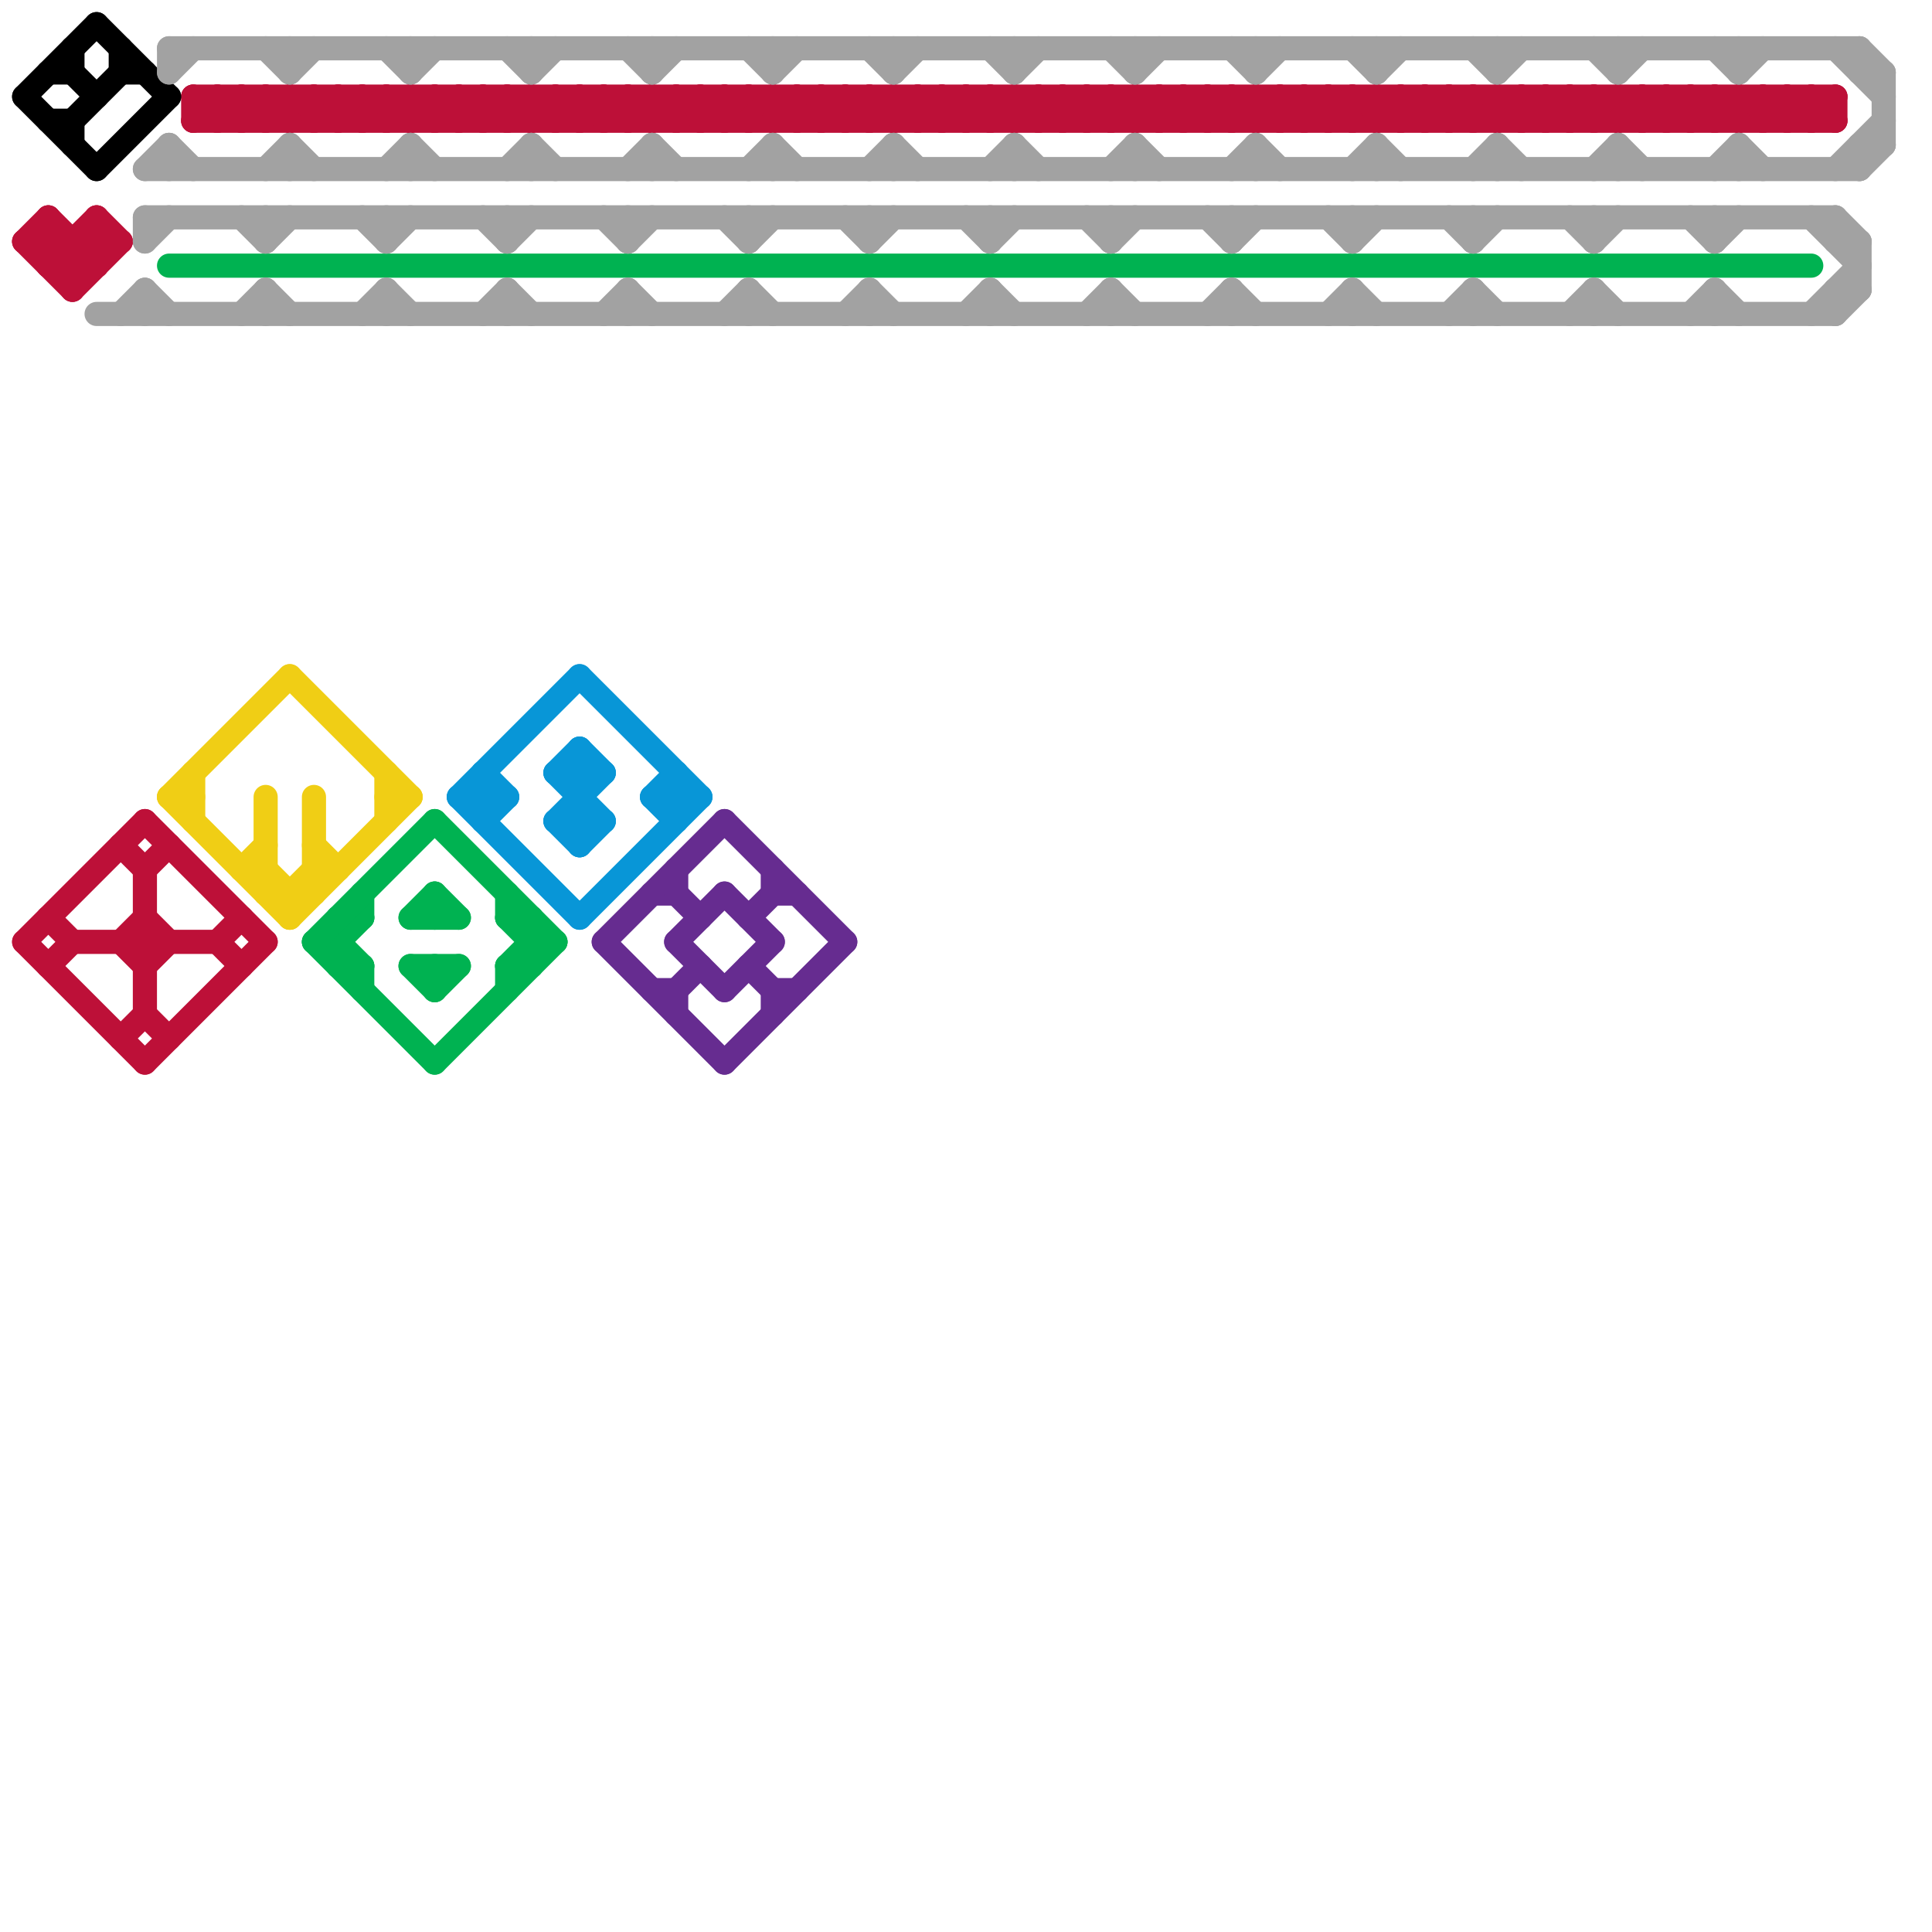 
<svg version="1.1" xmlns="http://www.w3.org/2000/svg" viewBox="0 0 80 80">
<style>line { stroke-width: 1; fill: none; stroke-linecap: round; stroke-linejoin: round; } .c0 { stroke: #bd1038 } .c1 { stroke: #000000 } .c2 { stroke: #00b251 } .c3 { stroke: #a2a2a2 } .c4 { stroke: #f0ce15 } .c5 { stroke: #0896d7 } .c6 { stroke: #662c90 }</style><line class="c0" x1="75" y1="4" x2="76" y2="5"/><line class="c0" x1="20" y1="4" x2="20" y2="5"/><line class="c0" x1="60" y1="4" x2="60" y2="5"/><line class="c0" x1="57" y1="5" x2="58" y2="4"/><line class="c0" x1="71" y1="5" x2="72" y2="4"/><line class="c0" x1="12" y1="4" x2="13" y2="5"/><line class="c0" x1="68" y1="4" x2="69" y2="5"/><line class="c0" x1="18" y1="5" x2="19" y2="4"/><line class="c0" x1="22" y1="4" x2="22" y2="5"/><line class="c0" x1="3" y1="11" x2="4" y2="10"/><line class="c0" x1="36" y1="4" x2="36" y2="5"/><line class="c0" x1="31" y1="4" x2="31" y2="5"/><line class="c0" x1="45" y1="4" x2="45" y2="5"/><line class="c0" x1="9" y1="4" x2="10" y2="5"/><line class="c0" x1="6" y1="40" x2="7" y2="39"/><line class="c0" x1="43" y1="5" x2="44" y2="4"/><line class="c0" x1="58" y1="5" x2="59" y2="4"/><line class="c0" x1="13" y1="4" x2="13" y2="5"/><line class="c0" x1="42" y1="4" x2="43" y2="5"/><line class="c0" x1="52" y1="5" x2="53" y2="4"/><line class="c0" x1="29" y1="4" x2="30" y2="5"/><line class="c0" x1="61" y1="4" x2="61" y2="5"/><line class="c0" x1="33" y1="5" x2="34" y2="4"/><line class="c0" x1="70" y1="4" x2="70" y2="5"/><line class="c0" x1="48" y1="4" x2="48" y2="5"/><line class="c0" x1="42" y1="5" x2="43" y2="4"/><line class="c0" x1="3" y1="10" x2="3" y2="12"/><line class="c0" x1="20" y1="5" x2="21" y2="4"/><line class="c0" x1="51" y1="5" x2="52" y2="4"/><line class="c0" x1="30" y1="4" x2="31" y2="5"/><line class="c0" x1="34" y1="5" x2="35" y2="4"/><line class="c0" x1="39" y1="4" x2="40" y2="5"/><line class="c0" x1="31" y1="4" x2="32" y2="5"/><line class="c0" x1="72" y1="4" x2="72" y2="5"/><line class="c0" x1="35" y1="5" x2="36" y2="4"/><line class="c0" x1="6" y1="38" x2="7" y2="39"/><line class="c0" x1="23" y1="4" x2="24" y2="5"/><line class="c0" x1="5" y1="39" x2="6" y2="38"/><line class="c0" x1="44" y1="5" x2="45" y2="4"/><line class="c0" x1="62" y1="4" x2="62" y2="5"/><line class="c0" x1="56" y1="4" x2="56" y2="5"/><line class="c0" x1="71" y1="4" x2="71" y2="5"/><line class="c0" x1="28" y1="5" x2="29" y2="4"/><line class="c0" x1="65" y1="4" x2="66" y2="5"/><line class="c0" x1="2" y1="9" x2="2" y2="11"/><line class="c0" x1="24" y1="4" x2="24" y2="5"/><line class="c0" x1="46" y1="4" x2="47" y2="5"/><line class="c0" x1="64" y1="4" x2="64" y2="5"/><line class="c0" x1="33" y1="4" x2="33" y2="5"/><line class="c0" x1="73" y1="4" x2="73" y2="5"/><line class="c0" x1="51" y1="4" x2="51" y2="5"/><line class="c0" x1="30" y1="5" x2="31" y2="4"/><line class="c0" x1="61" y1="5" x2="62" y2="4"/><line class="c0" x1="70" y1="5" x2="71" y2="4"/><line class="c0" x1="26" y1="4" x2="26" y2="5"/><line class="c0" x1="45" y1="5" x2="46" y2="4"/><line class="c0" x1="48" y1="4" x2="49" y2="5"/><line class="c0" x1="35" y1="4" x2="35" y2="5"/><line class="c0" x1="57" y1="4" x2="58" y2="5"/><line class="c0" x1="72" y1="5" x2="73" y2="4"/><line class="c0" x1="10" y1="4" x2="10" y2="5"/><line class="c0" x1="19" y1="4" x2="19" y2="5"/><line class="c0" x1="34" y1="4" x2="34" y2="5"/><line class="c0" x1="53" y1="5" x2="54" y2="4"/><line class="c0" x1="1" y1="39" x2="6" y2="44"/><line class="c0" x1="47" y1="5" x2="48" y2="4"/><line class="c0" x1="62" y1="5" x2="63" y2="4"/><line class="c0" x1="41" y1="4" x2="42" y2="5"/><line class="c0" x1="66" y1="4" x2="67" y2="5"/><line class="c0" x1="56" y1="5" x2="57" y2="4"/><line class="c0" x1="28" y1="4" x2="29" y2="5"/><line class="c0" x1="37" y1="5" x2="38" y2="4"/><line class="c0" x1="43" y1="4" x2="44" y2="5"/><line class="c0" x1="74" y1="4" x2="75" y2="5"/><line class="c0" x1="24" y1="5" x2="25" y2="4"/><line class="c0" x1="11" y1="4" x2="11" y2="5"/><line class="c0" x1="76" y1="4" x2="76" y2="5"/><line class="c0" x1="6" y1="44" x2="11" y2="39"/><line class="c0" x1="8" y1="5" x2="9" y2="4"/><line class="c0" x1="39" y1="5" x2="40" y2="4"/><line class="c0" x1="48" y1="5" x2="49" y2="4"/><line class="c0" x1="17" y1="5" x2="18" y2="4"/><line class="c0" x1="2" y1="10" x2="3" y2="11"/><line class="c0" x1="20" y1="4" x2="21" y2="5"/><line class="c0" x1="3" y1="39" x2="9" y2="39"/><line class="c0" x1="3" y1="12" x2="5" y2="10"/><line class="c0" x1="4" y1="9" x2="4" y2="11"/><line class="c0" x1="14" y1="4" x2="15" y2="5"/><line class="c0" x1="67" y1="4" x2="68" y2="5"/><line class="c0" x1="66" y1="4" x2="66" y2="5"/><line class="c0" x1="23" y1="5" x2="24" y2="4"/><line class="c0" x1="75" y1="4" x2="75" y2="5"/><line class="c0" x1="53" y1="4" x2="53" y2="5"/><line class="c0" x1="10" y1="5" x2="11" y2="4"/><line class="c0" x1="47" y1="4" x2="47" y2="5"/><line class="c0" x1="69" y1="4" x2="70" y2="5"/><line class="c0" x1="19" y1="5" x2="20" y2="4"/><line class="c0" x1="37" y1="4" x2="37" y2="5"/><line class="c0" x1="59" y1="4" x2="60" y2="5"/><line class="c0" x1="9" y1="5" x2="10" y2="4"/><line class="c0" x1="74" y1="5" x2="75" y2="4"/><line class="c0" x1="9" y1="4" x2="9" y2="5"/><line class="c0" x1="39" y1="4" x2="39" y2="5"/><line class="c0" x1="6" y1="36" x2="7" y2="35"/><line class="c0" x1="21" y1="4" x2="22" y2="5"/><line class="c0" x1="61" y1="4" x2="62" y2="5"/><line class="c0" x1="11" y1="5" x2="12" y2="4"/><line class="c0" x1="70" y1="4" x2="71" y2="5"/><line class="c0" x1="15" y1="4" x2="15" y2="5"/><line class="c0" x1="2" y1="9" x2="4" y2="11"/><line class="c0" x1="29" y1="4" x2="29" y2="5"/><line class="c0" x1="23" y1="4" x2="23" y2="5"/><line class="c0" x1="38" y1="4" x2="38" y2="5"/><line class="c0" x1="45" y1="4" x2="46" y2="5"/><line class="c0" x1="32" y1="4" x2="33" y2="5"/><line class="c0" x1="75" y1="5" x2="76" y2="4"/><line class="c0" x1="36" y1="5" x2="37" y2="4"/><line class="c0" x1="5" y1="39" x2="6" y2="40"/><line class="c0" x1="50" y1="5" x2="51" y2="4"/><line class="c0" x1="13" y1="4" x2="14" y2="5"/><line class="c0" x1="47" y1="4" x2="48" y2="5"/><line class="c0" x1="16" y1="4" x2="17" y2="5"/><line class="c0" x1="56" y1="4" x2="57" y2="5"/><line class="c0" x1="63" y1="4" x2="63" y2="5"/><line class="c0" x1="8" y1="4" x2="76" y2="4"/><line class="c0" x1="15" y1="4" x2="16" y2="5"/><line class="c0" x1="21" y1="5" x2="22" y2="4"/><line class="c0" x1="24" y1="4" x2="25" y2="5"/><line class="c0" x1="18" y1="4" x2="19" y2="5"/><line class="c0" x1="65" y1="4" x2="65" y2="5"/><line class="c0" x1="33" y1="4" x2="34" y2="5"/><line class="c0" x1="22" y1="5" x2="23" y2="4"/><line class="c0" x1="8" y1="4" x2="9" y2="5"/><line class="c0" x1="52" y1="4" x2="52" y2="5"/><line class="c0" x1="4" y1="9" x2="5" y2="10"/><line class="c0" x1="49" y1="4" x2="49" y2="5"/><line class="c0" x1="27" y1="4" x2="27" y2="5"/><line class="c0" x1="1" y1="39" x2="6" y2="34"/><line class="c0" x1="55" y1="5" x2="56" y2="4"/><line class="c0" x1="58" y1="4" x2="59" y2="5"/><line class="c0" x1="13" y1="5" x2="14" y2="4"/><line class="c0" x1="64" y1="5" x2="65" y2="4"/><line class="c0" x1="63" y1="4" x2="64" y2="5"/><line class="c0" x1="10" y1="4" x2="11" y2="5"/><line class="c0" x1="73" y1="5" x2="74" y2="4"/><line class="c0" x1="17" y1="4" x2="17" y2="5"/><line class="c0" x1="19" y1="4" x2="20" y2="5"/><line class="c0" x1="51" y1="4" x2="52" y2="5"/><line class="c0" x1="1" y1="10" x2="5" y2="10"/><line class="c0" x1="63" y1="5" x2="64" y2="4"/><line class="c0" x1="34" y1="4" x2="35" y2="5"/><line class="c0" x1="60" y1="4" x2="61" y2="5"/><line class="c0" x1="8" y1="5" x2="76" y2="5"/><line class="c0" x1="38" y1="5" x2="39" y2="4"/><line class="c0" x1="28" y1="4" x2="28" y2="5"/><line class="c0" x1="35" y1="4" x2="36" y2="5"/><line class="c0" x1="50" y1="4" x2="51" y2="5"/><line class="c0" x1="65" y1="5" x2="66" y2="4"/><line class="c0" x1="44" y1="4" x2="45" y2="5"/><line class="c0" x1="2" y1="38" x2="3" y2="39"/><line class="c0" x1="22" y1="4" x2="23" y2="5"/><line class="c0" x1="12" y1="4" x2="12" y2="5"/><line class="c0" x1="46" y1="5" x2="47" y2="4"/><line class="c0" x1="25" y1="4" x2="25" y2="5"/><line class="c0" x1="40" y1="5" x2="41" y2="4"/><line class="c0" x1="55" y1="4" x2="55" y2="5"/><line class="c0" x1="30" y1="4" x2="30" y2="5"/><line class="c0" x1="2" y1="11" x2="4" y2="9"/><line class="c0" x1="27" y1="5" x2="28" y2="4"/><line class="c0" x1="49" y1="5" x2="50" y2="4"/><line class="c0" x1="52" y1="4" x2="53" y2="5"/><line class="c0" x1="67" y1="4" x2="67" y2="5"/><line class="c0" x1="14" y1="4" x2="14" y2="5"/><line class="c0" x1="36" y1="4" x2="37" y2="5"/><line class="c0" x1="54" y1="4" x2="54" y2="5"/><line class="c0" x1="69" y1="4" x2="69" y2="5"/><line class="c0" x1="26" y1="5" x2="27" y2="4"/><line class="c0" x1="41" y1="5" x2="42" y2="4"/><line class="c0" x1="6" y1="34" x2="11" y2="39"/><line class="c0" x1="66" y1="5" x2="67" y2="4"/><line class="c0" x1="72" y1="4" x2="73" y2="5"/><line class="c0" x1="6" y1="42" x2="7" y2="43"/><line class="c0" x1="2" y1="11" x2="4" y2="11"/><line class="c0" x1="46" y1="4" x2="46" y2="5"/><line class="c0" x1="25" y1="5" x2="26" y2="4"/><line class="c0" x1="53" y1="4" x2="54" y2="5"/><line class="c0" x1="40" y1="4" x2="40" y2="5"/><line class="c0" x1="62" y1="4" x2="63" y2="5"/><line class="c0" x1="12" y1="5" x2="13" y2="4"/><line class="c0" x1="68" y1="5" x2="69" y2="4"/><line class="c0" x1="71" y1="4" x2="72" y2="5"/><line class="c0" x1="21" y1="4" x2="21" y2="5"/><line class="c0" x1="25" y1="4" x2="26" y2="5"/><line class="c0" x1="37" y1="4" x2="38" y2="5"/><line class="c0" x1="67" y1="5" x2="68" y2="4"/><line class="c0" x1="55" y1="4" x2="56" y2="5"/><line class="c0" x1="1" y1="10" x2="2" y2="9"/><line class="c0" x1="57" y1="4" x2="57" y2="5"/><line class="c0" x1="64" y1="4" x2="65" y2="5"/><line class="c0" x1="14" y1="5" x2="15" y2="4"/><line class="c0" x1="73" y1="4" x2="74" y2="5"/><line class="c0" x1="32" y1="4" x2="32" y2="5"/><line class="c0" x1="41" y1="4" x2="41" y2="5"/><line class="c0" x1="60" y1="5" x2="61" y2="4"/><line class="c0" x1="9" y1="39" x2="10" y2="38"/><line class="c0" x1="29" y1="5" x2="30" y2="4"/><line class="c0" x1="69" y1="5" x2="70" y2="4"/><line class="c0" x1="54" y1="4" x2="55" y2="5"/><line class="c0" x1="5" y1="35" x2="6" y2="36"/><line class="c0" x1="26" y1="4" x2="27" y2="5"/><line class="c0" x1="16" y1="4" x2="16" y2="5"/><line class="c0" x1="38" y1="4" x2="39" y2="5"/><line class="c0" x1="59" y1="5" x2="60" y2="4"/><line class="c0" x1="43" y1="4" x2="43" y2="5"/><line class="c0" x1="5" y1="43" x2="6" y2="42"/><line class="c0" x1="18" y1="4" x2="18" y2="5"/><line class="c0" x1="58" y1="4" x2="58" y2="5"/><line class="c0" x1="15" y1="5" x2="16" y2="4"/><line class="c0" x1="40" y1="4" x2="41" y2="5"/><line class="c0" x1="49" y1="4" x2="50" y2="5"/><line class="c0" x1="27" y1="4" x2="28" y2="5"/><line class="c0" x1="8" y1="4" x2="8" y2="5"/><line class="c0" x1="74" y1="4" x2="74" y2="5"/><line class="c0" x1="9" y1="39" x2="10" y2="40"/><line class="c0" x1="2" y1="40" x2="3" y2="39"/><line class="c0" x1="68" y1="4" x2="68" y2="5"/><line class="c0" x1="42" y1="4" x2="42" y2="5"/><line class="c0" x1="31" y1="5" x2="32" y2="4"/><line class="c0" x1="1" y1="10" x2="3" y2="12"/><line class="c0" x1="17" y1="4" x2="18" y2="5"/><line class="c0" x1="54" y1="5" x2="55" y2="4"/><line class="c0" x1="32" y1="5" x2="33" y2="4"/><line class="c0" x1="11" y1="4" x2="12" y2="5"/><line class="c0" x1="50" y1="4" x2="50" y2="5"/><line class="c0" x1="44" y1="4" x2="44" y2="5"/><line class="c0" x1="59" y1="4" x2="59" y2="5"/><line class="c0" x1="16" y1="5" x2="17" y2="4"/><line class="c0" x1="6" y1="36" x2="6" y2="42"/><line class="c1" x1="4" y1="1" x2="7" y2="4"/><line class="c1" x1="3" y1="2" x2="3" y2="3"/><line class="c1" x1="5" y1="2" x2="5" y2="3"/><line class="c1" x1="4" y1="7" x2="7" y2="4"/><line class="c1" x1="3" y1="3" x2="4" y2="4"/><line class="c1" x1="1" y1="4" x2="4" y2="1"/><line class="c1" x1="3" y1="5" x2="5" y2="3"/><line class="c1" x1="2" y1="3" x2="3" y2="3"/><line class="c1" x1="2" y1="5" x2="3" y2="5"/><line class="c1" x1="1" y1="4" x2="4" y2="7"/><line class="c1" x1="3" y1="5" x2="3" y2="6"/><line class="c1" x1="5" y1="3" x2="6" y2="3"/><line class="c2" x1="13" y1="39" x2="14" y2="39"/><line class="c2" x1="15" y1="40" x2="15" y2="41"/><line class="c2" x1="17" y1="38" x2="19" y2="38"/><line class="c2" x1="7" y1="11" x2="75" y2="11"/><line class="c2" x1="17" y1="40" x2="19" y2="40"/><line class="c2" x1="21" y1="38" x2="22" y2="39"/><line class="c2" x1="18" y1="37" x2="18" y2="38"/><line class="c2" x1="17" y1="40" x2="18" y2="41"/><line class="c2" x1="14" y1="39" x2="15" y2="38"/><line class="c2" x1="15" y1="37" x2="15" y2="38"/><line class="c2" x1="14" y1="38" x2="14" y2="40"/><line class="c2" x1="21" y1="40" x2="22" y2="40"/><line class="c2" x1="18" y1="34" x2="23" y2="39"/><line class="c2" x1="21" y1="37" x2="21" y2="38"/><line class="c2" x1="21" y1="38" x2="22" y2="38"/><line class="c2" x1="14" y1="38" x2="15" y2="38"/><line class="c2" x1="21" y1="40" x2="21" y2="41"/><line class="c2" x1="14" y1="40" x2="15" y2="40"/><line class="c2" x1="18" y1="41" x2="19" y2="40"/><line class="c2" x1="13" y1="39" x2="18" y2="44"/><line class="c2" x1="14" y1="39" x2="15" y2="40"/><line class="c2" x1="22" y1="38" x2="22" y2="40"/><line class="c2" x1="18" y1="40" x2="18" y2="41"/><line class="c2" x1="18" y1="44" x2="23" y2="39"/><line class="c2" x1="21" y1="40" x2="22" y2="39"/><line class="c2" x1="22" y1="39" x2="23" y2="39"/><line class="c2" x1="17" y1="38" x2="18" y2="37"/><line class="c2" x1="18" y1="37" x2="19" y2="38"/><line class="c2" x1="13" y1="39" x2="18" y2="34"/><line class="c3" x1="16" y1="7" x2="17" y2="6"/><line class="c3" x1="22" y1="6" x2="23" y2="7"/><line class="c3" x1="61" y1="10" x2="62" y2="9"/><line class="c3" x1="71" y1="7" x2="72" y2="6"/><line class="c3" x1="22" y1="2" x2="22" y2="3"/><line class="c3" x1="66" y1="12" x2="66" y2="13"/><line class="c3" x1="26" y1="12" x2="27" y2="13"/><line class="c3" x1="26" y1="9" x2="26" y2="10"/><line class="c3" x1="12" y1="2" x2="12" y2="3"/><line class="c3" x1="77" y1="2" x2="77" y2="3"/><line class="c3" x1="52" y1="6" x2="53" y2="7"/><line class="c3" x1="78" y1="3" x2="78" y2="6"/><line class="c3" x1="11" y1="7" x2="12" y2="6"/><line class="c3" x1="16" y1="9" x2="16" y2="10"/><line class="c3" x1="76" y1="9" x2="76" y2="10"/><line class="c3" x1="6" y1="12" x2="7" y2="13"/><line class="c3" x1="67" y1="2" x2="67" y2="3"/><line class="c3" x1="5" y1="13" x2="6" y2="12"/><line class="c3" x1="10" y1="9" x2="11" y2="10"/><line class="c3" x1="66" y1="7" x2="67" y2="6"/><line class="c3" x1="71" y1="9" x2="71" y2="10"/><line class="c3" x1="66" y1="9" x2="66" y2="10"/><line class="c3" x1="42" y1="3" x2="43" y2="2"/><line class="c3" x1="60" y1="13" x2="61" y2="12"/><line class="c3" x1="61" y1="12" x2="62" y2="13"/><line class="c3" x1="72" y1="6" x2="72" y2="7"/><line class="c3" x1="22" y1="3" x2="23" y2="2"/><line class="c3" x1="21" y1="2" x2="22" y2="3"/><line class="c3" x1="76" y1="9" x2="77" y2="10"/><line class="c3" x1="31" y1="12" x2="31" y2="13"/><line class="c3" x1="12" y1="3" x2="13" y2="2"/><line class="c3" x1="25" y1="13" x2="26" y2="12"/><line class="c3" x1="71" y1="2" x2="72" y2="3"/><line class="c3" x1="6" y1="7" x2="7" y2="6"/><line class="c3" x1="76" y1="10" x2="77" y2="10"/><line class="c3" x1="16" y1="10" x2="17" y2="9"/><line class="c3" x1="46" y1="2" x2="47" y2="3"/><line class="c3" x1="21" y1="12" x2="21" y2="13"/><line class="c3" x1="67" y1="3" x2="68" y2="2"/><line class="c3" x1="30" y1="13" x2="31" y2="12"/><line class="c3" x1="45" y1="13" x2="46" y2="12"/><line class="c3" x1="32" y1="2" x2="32" y2="3"/><line class="c3" x1="41" y1="10" x2="42" y2="9"/><line class="c3" x1="57" y1="6" x2="57" y2="7"/><line class="c3" x1="6" y1="9" x2="6" y2="10"/><line class="c3" x1="16" y1="12" x2="16" y2="13"/><line class="c3" x1="46" y1="9" x2="46" y2="10"/><line class="c3" x1="62" y1="3" x2="63" y2="2"/><line class="c3" x1="75" y1="9" x2="77" y2="11"/><line class="c3" x1="56" y1="7" x2="57" y2="6"/><line class="c3" x1="27" y1="2" x2="27" y2="3"/><line class="c3" x1="61" y1="9" x2="61" y2="10"/><line class="c3" x1="37" y1="3" x2="38" y2="2"/><line class="c3" x1="51" y1="12" x2="52" y2="13"/><line class="c3" x1="31" y1="7" x2="32" y2="6"/><line class="c3" x1="46" y1="7" x2="47" y2="6"/><line class="c3" x1="36" y1="2" x2="37" y2="3"/><line class="c3" x1="41" y1="12" x2="42" y2="13"/><line class="c3" x1="41" y1="9" x2="41" y2="10"/><line class="c3" x1="67" y1="6" x2="68" y2="7"/><line class="c3" x1="42" y1="6" x2="42" y2="7"/><line class="c3" x1="11" y1="12" x2="12" y2="13"/><line class="c3" x1="17" y1="6" x2="17" y2="7"/><line class="c3" x1="56" y1="9" x2="56" y2="10"/><line class="c3" x1="66" y1="2" x2="67" y2="3"/><line class="c3" x1="6" y1="10" x2="7" y2="9"/><line class="c3" x1="65" y1="9" x2="66" y2="10"/><line class="c3" x1="47" y1="6" x2="47" y2="7"/><line class="c3" x1="4" y1="13" x2="76" y2="13"/><line class="c3" x1="62" y1="6" x2="62" y2="7"/><line class="c3" x1="37" y1="2" x2="37" y2="3"/><line class="c3" x1="36" y1="12" x2="37" y2="13"/><line class="c3" x1="35" y1="13" x2="36" y2="12"/><line class="c3" x1="40" y1="9" x2="41" y2="10"/><line class="c3" x1="76" y1="2" x2="78" y2="4"/><line class="c3" x1="61" y1="2" x2="62" y2="3"/><line class="c3" x1="12" y1="6" x2="13" y2="7"/><line class="c3" x1="6" y1="12" x2="6" y2="13"/><line class="c3" x1="46" y1="12" x2="46" y2="13"/><line class="c3" x1="76" y1="7" x2="78" y2="5"/><line class="c3" x1="52" y1="3" x2="53" y2="2"/><line class="c3" x1="27" y1="3" x2="28" y2="2"/><line class="c3" x1="56" y1="10" x2="57" y2="9"/><line class="c3" x1="32" y1="6" x2="33" y2="7"/><line class="c3" x1="61" y1="12" x2="61" y2="13"/><line class="c3" x1="31" y1="10" x2="32" y2="9"/><line class="c3" x1="46" y1="10" x2="47" y2="9"/><line class="c3" x1="72" y1="3" x2="73" y2="2"/><line class="c3" x1="25" y1="9" x2="26" y2="10"/><line class="c3" x1="7" y1="2" x2="7" y2="3"/><line class="c3" x1="72" y1="2" x2="72" y2="3"/><line class="c3" x1="47" y1="6" x2="48" y2="7"/><line class="c3" x1="11" y1="9" x2="11" y2="10"/><line class="c3" x1="21" y1="7" x2="22" y2="6"/><line class="c3" x1="27" y1="6" x2="28" y2="7"/><line class="c3" x1="7" y1="6" x2="7" y2="7"/><line class="c3" x1="52" y1="2" x2="52" y2="3"/><line class="c3" x1="36" y1="7" x2="37" y2="6"/><line class="c3" x1="60" y1="9" x2="61" y2="10"/><line class="c3" x1="37" y1="6" x2="38" y2="7"/><line class="c3" x1="55" y1="9" x2="56" y2="10"/><line class="c3" x1="56" y1="12" x2="57" y2="13"/><line class="c3" x1="42" y1="2" x2="42" y2="3"/><line class="c3" x1="50" y1="9" x2="51" y2="10"/><line class="c3" x1="17" y1="2" x2="17" y2="3"/><line class="c3" x1="57" y1="2" x2="57" y2="3"/><line class="c3" x1="76" y1="12" x2="77" y2="12"/><line class="c3" x1="6" y1="9" x2="76" y2="9"/><line class="c3" x1="70" y1="13" x2="71" y2="12"/><line class="c3" x1="6" y1="7" x2="77" y2="7"/><line class="c3" x1="51" y1="2" x2="52" y2="3"/><line class="c3" x1="21" y1="9" x2="21" y2="10"/><line class="c3" x1="26" y1="12" x2="26" y2="13"/><line class="c3" x1="10" y1="13" x2="11" y2="12"/><line class="c3" x1="11" y1="10" x2="12" y2="9"/><line class="c3" x1="41" y1="2" x2="42" y2="3"/><line class="c3" x1="47" y1="3" x2="48" y2="2"/><line class="c3" x1="76" y1="12" x2="76" y2="13"/><line class="c3" x1="65" y1="13" x2="66" y2="12"/><line class="c3" x1="22" y1="6" x2="22" y2="7"/><line class="c3" x1="45" y1="9" x2="46" y2="10"/><line class="c3" x1="66" y1="12" x2="67" y2="13"/><line class="c3" x1="77" y1="6" x2="77" y2="7"/><line class="c3" x1="36" y1="10" x2="37" y2="9"/><line class="c3" x1="77" y1="2" x2="78" y2="3"/><line class="c3" x1="51" y1="9" x2="51" y2="10"/><line class="c3" x1="76" y1="13" x2="77" y2="12"/><line class="c3" x1="77" y1="3" x2="78" y2="3"/><line class="c3" x1="11" y1="12" x2="11" y2="13"/><line class="c3" x1="17" y1="3" x2="18" y2="2"/><line class="c3" x1="57" y1="3" x2="58" y2="2"/><line class="c3" x1="51" y1="7" x2="52" y2="6"/><line class="c3" x1="21" y1="10" x2="22" y2="9"/><line class="c3" x1="32" y1="3" x2="33" y2="2"/><line class="c3" x1="47" y1="2" x2="47" y2="3"/><line class="c3" x1="62" y1="2" x2="62" y2="3"/><line class="c3" x1="26" y1="7" x2="27" y2="6"/><line class="c3" x1="41" y1="7" x2="42" y2="6"/><line class="c3" x1="42" y1="6" x2="43" y2="7"/><line class="c3" x1="71" y1="10" x2="72" y2="9"/><line class="c3" x1="72" y1="6" x2="73" y2="7"/><line class="c3" x1="36" y1="9" x2="36" y2="10"/><line class="c3" x1="51" y1="10" x2="52" y2="9"/><line class="c3" x1="62" y1="6" x2="63" y2="7"/><line class="c3" x1="77" y1="7" x2="78" y2="6"/><line class="c3" x1="12" y1="6" x2="12" y2="7"/><line class="c3" x1="50" y1="13" x2="51" y2="12"/><line class="c3" x1="20" y1="13" x2="21" y2="12"/><line class="c3" x1="20" y1="9" x2="21" y2="10"/><line class="c3" x1="21" y1="12" x2="22" y2="13"/><line class="c3" x1="61" y1="7" x2="62" y2="6"/><line class="c3" x1="71" y1="12" x2="71" y2="13"/><line class="c3" x1="31" y1="12" x2="32" y2="13"/><line class="c3" x1="55" y1="13" x2="56" y2="12"/><line class="c3" x1="32" y1="6" x2="32" y2="7"/><line class="c3" x1="35" y1="9" x2="36" y2="10"/><line class="c3" x1="7" y1="2" x2="77" y2="2"/><line class="c3" x1="57" y1="6" x2="58" y2="7"/><line class="c3" x1="46" y1="12" x2="47" y2="13"/><line class="c3" x1="51" y1="12" x2="51" y2="13"/><line class="c3" x1="16" y1="2" x2="17" y2="3"/><line class="c3" x1="56" y1="2" x2="57" y2="3"/><line class="c3" x1="15" y1="13" x2="16" y2="12"/><line class="c3" x1="75" y1="13" x2="77" y2="11"/><line class="c3" x1="15" y1="9" x2="16" y2="10"/><line class="c3" x1="16" y1="12" x2="17" y2="13"/><line class="c3" x1="7" y1="6" x2="8" y2="7"/><line class="c3" x1="31" y1="2" x2="32" y2="3"/><line class="c3" x1="26" y1="2" x2="27" y2="3"/><line class="c3" x1="77" y1="6" x2="78" y2="6"/><line class="c3" x1="41" y1="12" x2="41" y2="13"/><line class="c3" x1="27" y1="6" x2="27" y2="7"/><line class="c3" x1="30" y1="9" x2="31" y2="10"/><line class="c3" x1="71" y1="12" x2="72" y2="13"/><line class="c3" x1="52" y1="6" x2="52" y2="7"/><line class="c3" x1="67" y1="6" x2="67" y2="7"/><line class="c3" x1="70" y1="9" x2="71" y2="10"/><line class="c3" x1="37" y1="6" x2="37" y2="7"/><line class="c3" x1="56" y1="12" x2="56" y2="13"/><line class="c3" x1="40" y1="13" x2="41" y2="12"/><line class="c3" x1="26" y1="10" x2="27" y2="9"/><line class="c3" x1="66" y1="10" x2="67" y2="9"/><line class="c3" x1="11" y1="2" x2="12" y2="3"/><line class="c3" x1="31" y1="9" x2="31" y2="10"/><line class="c3" x1="7" y1="3" x2="8" y2="2"/><line class="c3" x1="36" y1="12" x2="36" y2="13"/><line class="c3" x1="77" y1="10" x2="77" y2="12"/><line class="c3" x1="17" y1="6" x2="18" y2="7"/><line class="c4" x1="12" y1="37" x2="12" y2="38"/><line class="c4" x1="16" y1="32" x2="16" y2="34"/><line class="c4" x1="12" y1="38" x2="17" y2="33"/><line class="c4" x1="7" y1="33" x2="12" y2="28"/><line class="c4" x1="12" y1="28" x2="17" y2="33"/><line class="c4" x1="12" y1="37" x2="13" y2="36"/><line class="c4" x1="13" y1="35" x2="14" y2="36"/><line class="c4" x1="13" y1="36" x2="14" y2="36"/><line class="c4" x1="11" y1="36" x2="12" y2="37"/><line class="c4" x1="10" y1="36" x2="11" y2="35"/><line class="c4" x1="11" y1="33" x2="11" y2="37"/><line class="c4" x1="16" y1="33" x2="17" y2="33"/><line class="c4" x1="11" y1="37" x2="13" y2="37"/><line class="c4" x1="8" y1="32" x2="8" y2="34"/><line class="c4" x1="7" y1="33" x2="8" y2="33"/><line class="c4" x1="13" y1="33" x2="13" y2="37"/><line class="c4" x1="7" y1="33" x2="12" y2="38"/><line class="c4" x1="10" y1="36" x2="11" y2="36"/><line class="c5" x1="23" y1="32" x2="24" y2="31"/><line class="c5" x1="19" y1="33" x2="24" y2="38"/><line class="c5" x1="20" y1="32" x2="21" y2="33"/><line class="c5" x1="19" y1="33" x2="21" y2="33"/><line class="c5" x1="23" y1="32" x2="25" y2="32"/><line class="c5" x1="20" y1="32" x2="20" y2="34"/><line class="c5" x1="24" y1="38" x2="29" y2="33"/><line class="c5" x1="24" y1="28" x2="29" y2="33"/><line class="c5" x1="19" y1="33" x2="24" y2="28"/><line class="c5" x1="23" y1="34" x2="25" y2="32"/><line class="c5" x1="24" y1="31" x2="25" y2="32"/><line class="c5" x1="27" y1="33" x2="28" y2="32"/><line class="c5" x1="20" y1="34" x2="21" y2="33"/><line class="c5" x1="24" y1="35" x2="25" y2="34"/><line class="c5" x1="23" y1="32" x2="25" y2="34"/><line class="c5" x1="28" y1="32" x2="28" y2="34"/><line class="c5" x1="23" y1="34" x2="25" y2="34"/><line class="c5" x1="27" y1="33" x2="28" y2="34"/><line class="c5" x1="27" y1="33" x2="29" y2="33"/><line class="c5" x1="23" y1="34" x2="24" y2="35"/><line class="c5" x1="24" y1="31" x2="24" y2="35"/><line class="c6" x1="28" y1="39" x2="30" y2="41"/><line class="c6" x1="25" y1="39" x2="30" y2="44"/><line class="c6" x1="32" y1="41" x2="33" y2="41"/><line class="c6" x1="31" y1="40" x2="32" y2="41"/><line class="c6" x1="30" y1="34" x2="35" y2="39"/><line class="c6" x1="32" y1="41" x2="32" y2="42"/><line class="c6" x1="30" y1="37" x2="32" y2="39"/><line class="c6" x1="28" y1="41" x2="28" y2="42"/><line class="c6" x1="30" y1="44" x2="35" y2="39"/><line class="c6" x1="31" y1="38" x2="32" y2="37"/><line class="c6" x1="28" y1="39" x2="30" y2="37"/><line class="c6" x1="25" y1="39" x2="30" y2="34"/><line class="c6" x1="28" y1="36" x2="28" y2="37"/><line class="c6" x1="30" y1="41" x2="32" y2="39"/><line class="c6" x1="28" y1="41" x2="29" y2="40"/><line class="c6" x1="27" y1="37" x2="28" y2="37"/><line class="c6" x1="28" y1="37" x2="29" y2="38"/><line class="c6" x1="32" y1="36" x2="32" y2="37"/><line class="c6" x1="27" y1="41" x2="28" y2="41"/><line class="c6" x1="32" y1="37" x2="33" y2="37"/>


</svg>

